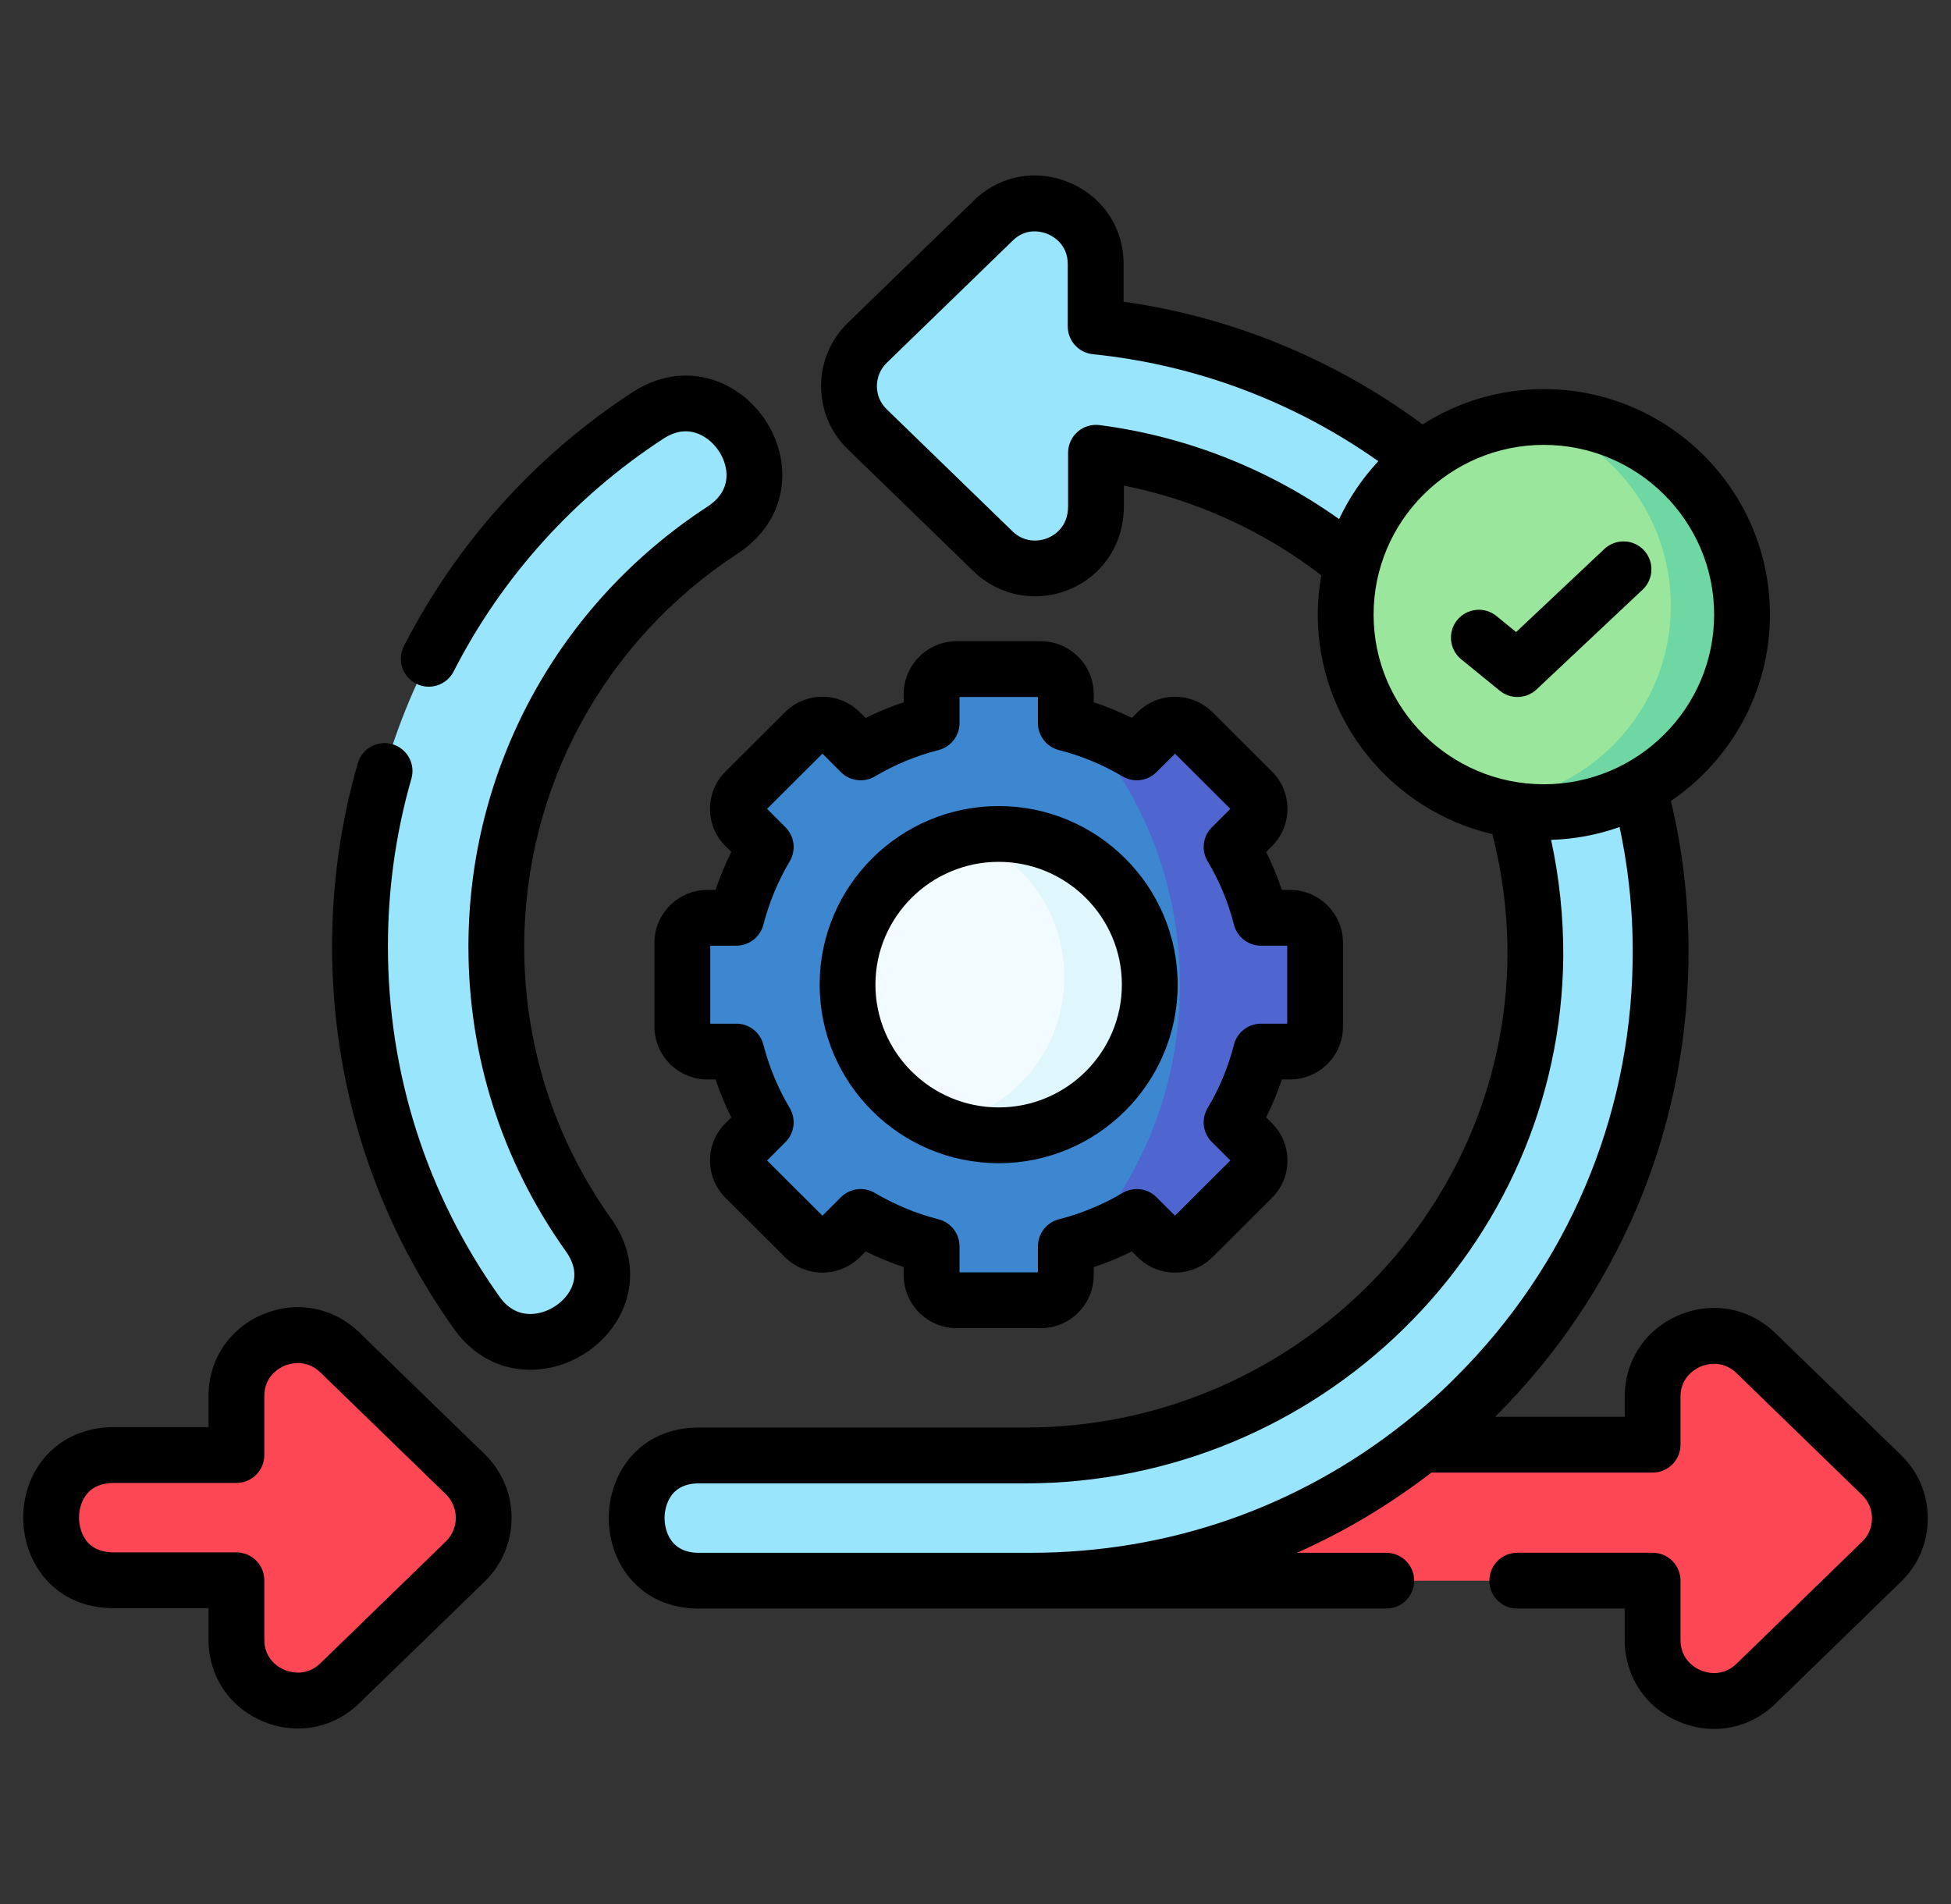 <svg width="42" height="41" viewBox="0 0 42 41" fill="none" xmlns="http://www.w3.org/2000/svg">
<rect x="0" y="0" width="42" height="41" fill="#333333" stroke="none"/>
<g clip-path="url(#clip0_698_445)">
<path fill-rule="evenodd" clip-rule="evenodd" d="M22.182 34.032H35.577V35.311C35.577 36.466 36.972 37.054 37.801 36.251L40.504 33.624C41.031 33.117 41.031 32.266 40.504 31.757L37.801 29.133C36.972 28.329 35.577 28.918 35.577 30.07V31.105H30.619C24.795 31.487 24.057 33.509 22.182 34.032Z" fill="#FD4755"/>
<path fill-rule="evenodd" clip-rule="evenodd" d="M10.017 33.618C10.544 33.102 10.544 32.257 10.017 31.741L7.314 29.117C6.483 28.313 5.09 28.902 5.09 30.054V31.327H2.45C0.647 31.327 0.654 34.023 2.45 34.023H5.09V35.305C5.09 36.466 6.492 37.039 7.314 36.242L10.017 33.618Z" fill="#FD4755"/>
<path fill-rule="evenodd" clip-rule="evenodd" d="M18.675 7.378C18.148 7.887 18.139 8.731 18.675 9.248L21.378 11.872C22.191 12.659 23.594 12.112 23.594 10.902V9.748C25.673 10.02 27.571 10.878 29.11 12.148C30.206 11.951 30.914 11.301 30.608 9.879C30.549 9.834 30.488 9.784 30.428 9.739C28.44 8.222 26.088 7.282 23.587 7.029V5.684C23.587 4.532 22.191 3.95 21.378 4.754L18.675 7.378Z" fill="#99E6FC"/>
<path fill-rule="evenodd" clip-rule="evenodd" d="M32.607 17.442C32.903 18.445 33.059 19.5 33.052 20.598C32.996 26.564 28.052 31.336 22.071 31.336H15.045C13.259 31.336 13.259 34.033 15.045 34.033H22.182C25.746 34.033 29.282 32.604 31.777 30.064C34.28 27.567 35.683 24.273 35.747 20.75C35.772 19.468 35.615 18.194 35.281 16.969C34.319 16.197 33.356 16.206 32.607 17.442Z" fill="#99E6FC"/>
<path fill-rule="evenodd" clip-rule="evenodd" d="M12.662 26.578C11.418 24.828 10.685 22.689 10.685 20.382C10.685 16.628 12.621 13.327 15.556 11.412C17.206 10.329 15.556 7.887 13.944 8.946C10.197 11.396 7.75 15.593 7.75 20.375C7.75 23.246 8.635 25.981 10.27 28.272C11.377 29.816 13.817 28.168 12.662 26.578Z" fill="#99E6FC"/>
<path fill-rule="evenodd" clip-rule="evenodd" d="M30.608 9.88C29.884 10.445 29.348 11.236 29.11 12.148C29.017 12.495 28.969 12.857 28.969 13.233C28.969 15.583 30.878 17.487 33.234 17.487C35.59 17.487 37.502 15.583 37.502 13.233C37.502 10.883 35.59 8.979 33.234 8.979C32.244 8.978 31.332 9.316 30.608 9.88Z" fill="#9BE69D"/>
<path fill-rule="evenodd" clip-rule="evenodd" d="M24.472 16.197C24 15.919 23.487 15.704 22.945 15.566V14.943C22.945 14.646 22.702 14.404 22.404 14.404H20.595C20.298 14.404 20.055 14.646 20.055 14.943V15.566C19.513 15.704 19 15.919 18.527 16.197L18.087 15.758C17.876 15.548 17.533 15.548 17.322 15.758L16.044 17.033C15.833 17.241 15.833 17.585 16.044 17.794L16.485 18.235C16.205 18.704 15.992 19.215 15.851 19.759H15.229C14.932 19.759 14.689 20.001 14.689 20.298V22.1C14.689 22.396 14.932 22.639 15.229 22.639H15.851C15.992 23.182 16.205 23.694 16.485 24.162L16.044 24.604C15.833 24.812 15.833 25.156 16.044 25.365L17.322 26.639C17.533 26.85 17.876 26.85 18.087 26.639L18.527 26.2C19 26.478 19.513 26.694 20.055 26.832V27.454C20.055 27.751 20.298 27.993 20.595 27.993H22.404C22.702 27.993 22.945 27.751 22.945 27.454V26.832C23.487 26.694 24 26.478 24.472 26.2L24.913 26.639C25.124 26.85 25.466 26.85 25.678 26.639L26.956 25.365C27.167 25.156 27.167 24.812 26.956 24.604L26.513 24.162C26.794 23.694 27.008 23.182 27.146 22.639H27.77C28.068 22.639 28.311 22.396 28.311 22.1V20.298C28.311 20.001 28.068 19.759 27.77 19.759H27.146C27.008 19.215 26.794 18.704 26.513 18.235L26.956 17.794C27.167 17.585 27.167 17.241 26.956 17.033L25.678 15.758C25.466 15.548 25.124 15.548 24.913 15.758L24.472 16.197Z" fill="#3C87D0"/>
<path fill-rule="evenodd" clip-rule="evenodd" d="M18.246 21.199C18.246 22.99 19.703 24.444 21.499 24.444C23.296 24.444 24.751 22.99 24.751 21.199C24.751 19.409 23.296 17.955 21.499 17.955C19.703 17.955 18.246 19.409 18.246 21.199Z" fill="#F2FBFF"/>
<path fill-rule="evenodd" clip-rule="evenodd" d="M22.913 21.037C22.913 22.608 21.791 23.919 20.302 24.217C20.672 24.362 21.076 24.444 21.499 24.444C23.297 24.444 24.752 22.99 24.752 21.199C24.752 19.409 23.297 17.955 21.499 17.955C21.281 17.955 21.065 17.978 20.859 18.018C22.062 18.494 22.913 19.667 22.913 21.037Z" fill="#DFF6FD"/>
<path fill-rule="evenodd" clip-rule="evenodd" d="M23.355 15.689C24.627 17.143 25.401 19.076 25.401 21.2C25.401 23.324 24.627 25.257 23.355 26.711C23.748 26.579 24.123 26.41 24.472 26.201L24.913 26.64C25.124 26.851 25.466 26.851 25.678 26.64L26.956 25.366C27.167 25.158 27.167 24.813 26.956 24.605L26.513 24.164C26.794 23.695 27.008 23.183 27.146 22.64H27.77C28.068 22.64 28.311 22.398 28.311 22.101V20.299C28.311 20.002 28.068 19.76 27.77 19.76H27.146C27.008 19.217 26.794 18.705 26.513 18.236L26.956 17.795C27.167 17.587 27.167 17.242 26.956 17.034L25.678 15.759C25.466 15.549 25.124 15.549 24.913 15.759L24.472 16.199C24.123 15.991 23.748 15.821 23.355 15.689Z" fill="#4F66D0"/>
<path fill-rule="evenodd" clip-rule="evenodd" d="M35.969 13.042C35.969 15.311 34.19 17.165 31.947 17.29C32.16 17.358 32.381 17.41 32.608 17.441C32.812 17.473 33.021 17.487 33.234 17.487C33.545 17.487 33.849 17.455 34.14 17.392C34.544 17.306 34.927 17.161 35.282 16.968C36.605 16.246 37.501 14.842 37.501 13.233C37.501 10.883 35.59 8.979 33.234 8.979C33.152 8.979 33.071 8.981 32.991 8.985C34.718 9.529 35.969 11.141 35.969 13.042Z" fill="#6FD7A3"/>
<path d="M7.732 28.684C7.17 28.141 6.374 27.994 5.654 28.299C4.935 28.604 4.489 29.276 4.489 30.053V30.725H2.45C1.865 30.725 1.346 30.946 0.989 31.347C0.674 31.701 0.5 32.172 0.5 32.672C0.5 33.641 1.17 34.623 2.45 34.623H4.489V35.304C4.489 36.081 4.935 36.753 5.652 37.057C5.902 37.162 6.16 37.214 6.414 37.214C6.897 37.214 7.366 37.028 7.732 36.672L10.436 34.048C10.437 34.047 10.437 34.047 10.438 34.046C10.809 33.682 11.013 33.197 11.013 32.678C11.013 32.16 10.809 31.675 10.436 31.309L7.732 28.684ZM9.598 33.187L6.896 35.81C6.584 36.113 6.223 35.994 6.12 35.951C6.019 35.908 5.69 35.735 5.69 35.304V34.022C5.69 33.691 5.421 33.422 5.09 33.422H2.45C1.737 33.422 1.701 32.797 1.701 32.672C1.701 32.47 1.769 32.278 1.886 32.146C2.016 32 2.205 31.927 2.45 31.927H5.09C5.421 31.927 5.69 31.658 5.69 31.326V30.053C5.69 29.622 6.021 29.448 6.122 29.405C6.225 29.362 6.583 29.244 6.896 29.547L9.597 32.169C9.736 32.305 9.812 32.486 9.812 32.679C9.812 32.871 9.736 33.051 9.598 33.187Z" fill="black"/>
<path d="M13.152 26.231C11.931 24.514 11.285 22.491 11.285 20.383C11.285 16.96 13.005 13.795 15.885 11.915C16.532 11.491 16.879 10.835 16.838 10.116C16.794 9.355 16.323 8.641 15.638 8.296C14.991 7.971 14.253 8.025 13.616 8.444C11.524 9.81 9.823 11.701 8.695 13.911C8.544 14.206 8.661 14.568 8.957 14.719C9.252 14.869 9.614 14.752 9.765 14.457C10.797 12.433 12.356 10.702 14.274 9.449C14.556 9.263 14.834 9.236 15.098 9.369C15.398 9.52 15.62 9.855 15.639 10.185C15.655 10.476 15.517 10.72 15.228 10.909C12.007 13.011 10.084 16.553 10.084 20.383C10.084 22.742 10.806 25.005 12.176 26.932C12.373 27.204 12.416 27.469 12.303 27.722C12.17 28.019 11.84 28.251 11.501 28.285C11.203 28.315 10.952 28.193 10.758 27.924C9.183 25.715 8.351 23.105 8.351 20.376C8.351 19.144 8.521 17.93 8.856 16.765C8.948 16.447 8.764 16.114 8.445 16.022C8.126 15.93 7.794 16.114 7.702 16.433C7.335 17.705 7.149 19.032 7.149 20.376C7.149 23.357 8.059 26.208 9.782 28.623C10.183 29.182 10.769 29.491 11.415 29.491C11.483 29.491 11.553 29.487 11.622 29.48C12.392 29.402 13.09 28.905 13.399 28.212C13.688 27.567 13.596 26.843 13.152 26.231Z" fill="black"/>
<path d="M17.645 21.198C17.645 23.319 19.374 25.043 21.499 25.043C23.623 25.043 25.352 23.319 25.352 21.198C25.352 19.078 23.623 17.354 21.499 17.354C19.374 17.354 17.645 19.078 17.645 21.198ZM24.151 21.198C24.151 22.656 22.961 23.842 21.499 23.842C20.036 23.842 18.846 22.656 18.846 21.198C18.846 19.741 20.036 18.555 21.499 18.555C22.961 18.555 24.151 19.741 24.151 21.198Z" fill="black"/>
<path d="M22.404 13.805H20.595C19.966 13.805 19.454 14.316 19.454 14.944V15.118C19.175 15.212 18.901 15.325 18.635 15.457L18.511 15.334C18.066 14.89 17.343 14.89 16.898 15.334L15.622 16.606C15.405 16.821 15.285 17.108 15.285 17.414C15.285 17.721 15.405 18.008 15.619 18.219L15.743 18.343C15.611 18.605 15.498 18.878 15.404 19.159H15.229C14.6 19.159 14.088 19.67 14.088 20.299V22.101C14.088 22.729 14.6 23.24 15.229 23.24H15.404C15.498 23.521 15.612 23.794 15.743 24.057L15.622 24.177C15.405 24.392 15.285 24.678 15.285 24.985C15.285 25.291 15.405 25.578 15.62 25.791L16.898 27.065C17.343 27.509 18.067 27.509 18.511 27.065L18.635 26.942C18.901 27.074 19.175 27.187 19.454 27.281V27.455C19.454 28.083 19.966 28.595 20.595 28.595H22.404C23.034 28.595 23.545 28.083 23.545 27.455V27.281C23.825 27.188 24.099 27.074 24.365 26.942L24.489 27.065C24.933 27.509 25.657 27.509 26.102 27.065L27.378 25.793C27.595 25.578 27.715 25.292 27.715 24.985C27.715 24.679 27.595 24.392 27.38 24.18L27.256 24.056C27.388 23.794 27.501 23.521 27.595 23.24H27.77C28.399 23.24 28.911 22.729 28.911 22.101V20.299C28.911 19.67 28.399 19.159 27.77 19.159H27.595C27.501 18.878 27.388 18.605 27.256 18.343L27.378 18.222C27.595 18.008 27.715 17.721 27.715 17.414C27.715 17.108 27.595 16.821 27.38 16.608L26.102 15.334C25.657 14.89 24.933 14.89 24.489 15.334L24.365 15.457C24.099 15.325 23.825 15.212 23.545 15.118V14.944C23.545 14.316 23.034 13.805 22.404 13.805ZM24.167 16.716C24.403 16.855 24.703 16.817 24.896 16.623L25.295 16.226L26.486 17.414L26.089 17.811C25.893 18.006 25.856 18.308 25.998 18.545C26.25 18.965 26.441 19.424 26.564 19.908C26.632 20.174 26.872 20.36 27.146 20.36H27.71V22.039H27.146C26.872 22.039 26.632 22.225 26.564 22.491C26.441 22.975 26.25 23.434 25.998 23.854C25.856 24.09 25.893 24.393 26.089 24.588L26.486 24.985L25.295 26.173L24.896 25.775C24.703 25.582 24.403 25.544 24.167 25.683C23.736 25.938 23.274 26.129 22.797 26.25C22.53 26.318 22.344 26.558 22.344 26.832V27.393H20.656V26.832C20.656 26.558 20.469 26.318 20.203 26.25C19.725 26.129 19.264 25.938 18.833 25.683C18.597 25.544 18.297 25.582 18.103 25.775L17.705 26.173L16.513 24.985L16.91 24.587C17.104 24.393 17.141 24.092 17.001 23.856C16.75 23.434 16.558 22.974 16.433 22.489C16.364 22.224 16.125 22.039 15.851 22.039H15.29V20.36H15.851C16.125 20.36 16.364 20.175 16.433 19.91C16.558 19.425 16.75 18.965 17.001 18.543C17.141 18.308 17.104 18.006 16.91 17.812L16.513 17.414L17.705 16.226L18.103 16.624C18.297 16.817 18.597 16.855 18.833 16.716C19.264 16.461 19.725 16.27 20.203 16.149C20.469 16.081 20.656 15.841 20.656 15.567V15.006H22.344V15.567C22.344 15.841 22.53 16.081 22.797 16.149C23.274 16.27 23.736 16.461 24.167 16.716Z" fill="black"/>
<path d="M40.923 31.325L38.219 28.701C37.659 28.158 36.863 28.01 36.142 28.315C35.423 28.619 34.976 29.291 34.976 30.069V30.503H32.185C32.19 30.498 32.196 30.493 32.201 30.488C34.808 27.887 36.281 24.432 36.347 20.76C36.37 19.57 36.243 18.39 35.971 17.244C37.256 16.369 38.102 14.897 38.102 13.232C38.102 10.555 35.918 8.377 33.234 8.377C32.274 8.377 31.38 8.657 30.625 9.137C28.724 7.731 26.514 6.823 24.188 6.496V5.683C24.188 4.903 23.739 4.231 23.017 3.929C22.297 3.629 21.507 3.781 20.96 4.322L18.257 6.945C17.882 7.308 17.675 7.795 17.676 8.316C17.676 8.834 17.883 9.318 18.257 9.678L20.96 12.302C21.322 12.653 21.798 12.838 22.283 12.838C22.534 12.838 22.788 12.789 23.029 12.687C23.748 12.383 24.194 11.699 24.194 10.902V10.455C25.739 10.762 27.191 11.422 28.444 12.386C28.395 12.661 28.368 12.943 28.368 13.232C28.368 15.529 29.976 17.457 32.127 17.958C32.348 18.819 32.457 19.703 32.452 20.591C32.399 26.184 27.742 30.734 22.071 30.734H15.046C13.772 30.734 13.105 31.715 13.105 32.683C13.105 33.651 13.772 34.632 15.046 34.632H22.182H29.843C30.175 34.632 30.444 34.363 30.444 34.031C30.444 33.7 30.175 33.431 29.843 33.431H27.919C28.939 32.978 29.909 32.401 30.814 31.704H35.577C35.908 31.704 36.177 31.436 36.177 31.104V30.069C36.177 29.638 36.509 29.464 36.61 29.421C36.713 29.378 37.071 29.26 37.383 29.563L40.087 32.188C40.224 32.32 40.299 32.499 40.299 32.691C40.299 32.883 40.224 33.06 40.086 33.193L37.383 35.819C37.071 36.122 36.713 36.004 36.611 35.961C36.509 35.918 36.177 35.744 36.177 35.31V34.031C36.177 33.699 35.908 33.43 35.577 33.43H32.662C32.33 33.43 32.062 33.699 32.062 34.031C32.062 34.363 32.33 34.632 32.662 34.632H34.976V35.31C34.976 36.089 35.423 36.762 36.143 37.067C36.391 37.172 36.648 37.223 36.901 37.223C37.383 37.223 37.852 37.037 38.22 36.681L40.921 34.056C41.294 33.697 41.5 33.213 41.5 32.693C41.501 32.171 41.295 31.685 40.923 31.325ZM23.672 9.152C23.5 9.13 23.327 9.182 23.198 9.296C23.068 9.41 22.993 9.575 22.993 9.747V10.902C22.993 11.349 22.691 11.526 22.561 11.581C22.352 11.669 22.042 11.678 21.797 11.44L19.092 8.815C18.953 8.681 18.877 8.504 18.877 8.315C18.877 8.123 18.953 7.943 19.093 7.808L21.801 5.18C22.102 4.882 22.453 4.996 22.554 5.038C22.655 5.08 22.986 5.252 22.986 5.684V7.028C22.986 7.337 23.22 7.595 23.526 7.626C25.737 7.85 27.852 8.645 29.672 9.929C29.33 10.296 29.044 10.716 28.828 11.176C27.302 10.091 25.535 9.395 23.672 9.152ZM29.57 13.232C29.57 11.217 31.213 9.578 33.234 9.578C35.256 9.578 36.901 11.217 36.901 13.232C36.901 15.246 35.256 16.885 33.234 16.885C31.213 16.885 29.57 15.246 29.57 13.232ZM30.245 30.625C27.936 32.461 25.148 33.431 22.182 33.431H15.045C14.342 33.431 14.306 32.808 14.306 32.683C14.306 32.558 14.342 31.936 15.045 31.936H22.071C28.398 31.936 33.594 26.852 33.653 20.6C33.658 19.753 33.57 18.909 33.391 18.082C33.906 18.066 34.402 17.97 34.865 17.805C35.07 18.763 35.166 19.746 35.146 20.738C35.086 24.097 33.739 27.258 31.349 29.641C31.021 29.974 30.661 30.295 30.245 30.625Z" fill="black"/>
<path d="M35.388 11.845C35.16 11.604 34.78 11.592 34.538 11.819L32.638 13.608L32.215 13.263C31.958 13.053 31.58 13.092 31.37 13.349C31.161 13.606 31.199 13.985 31.456 14.194L32.287 14.871C32.398 14.961 32.532 15.006 32.666 15.006C32.815 15.006 32.963 14.951 33.078 14.843L35.362 12.694C35.603 12.467 35.615 12.087 35.388 11.845Z" fill="black"/>
</g>
<defs>
<clipPath id="clip0_698_445">
<rect width="41" height="41" fill="white" transform="translate(0.5)"/>
</clipPath>
</defs>
</svg>
